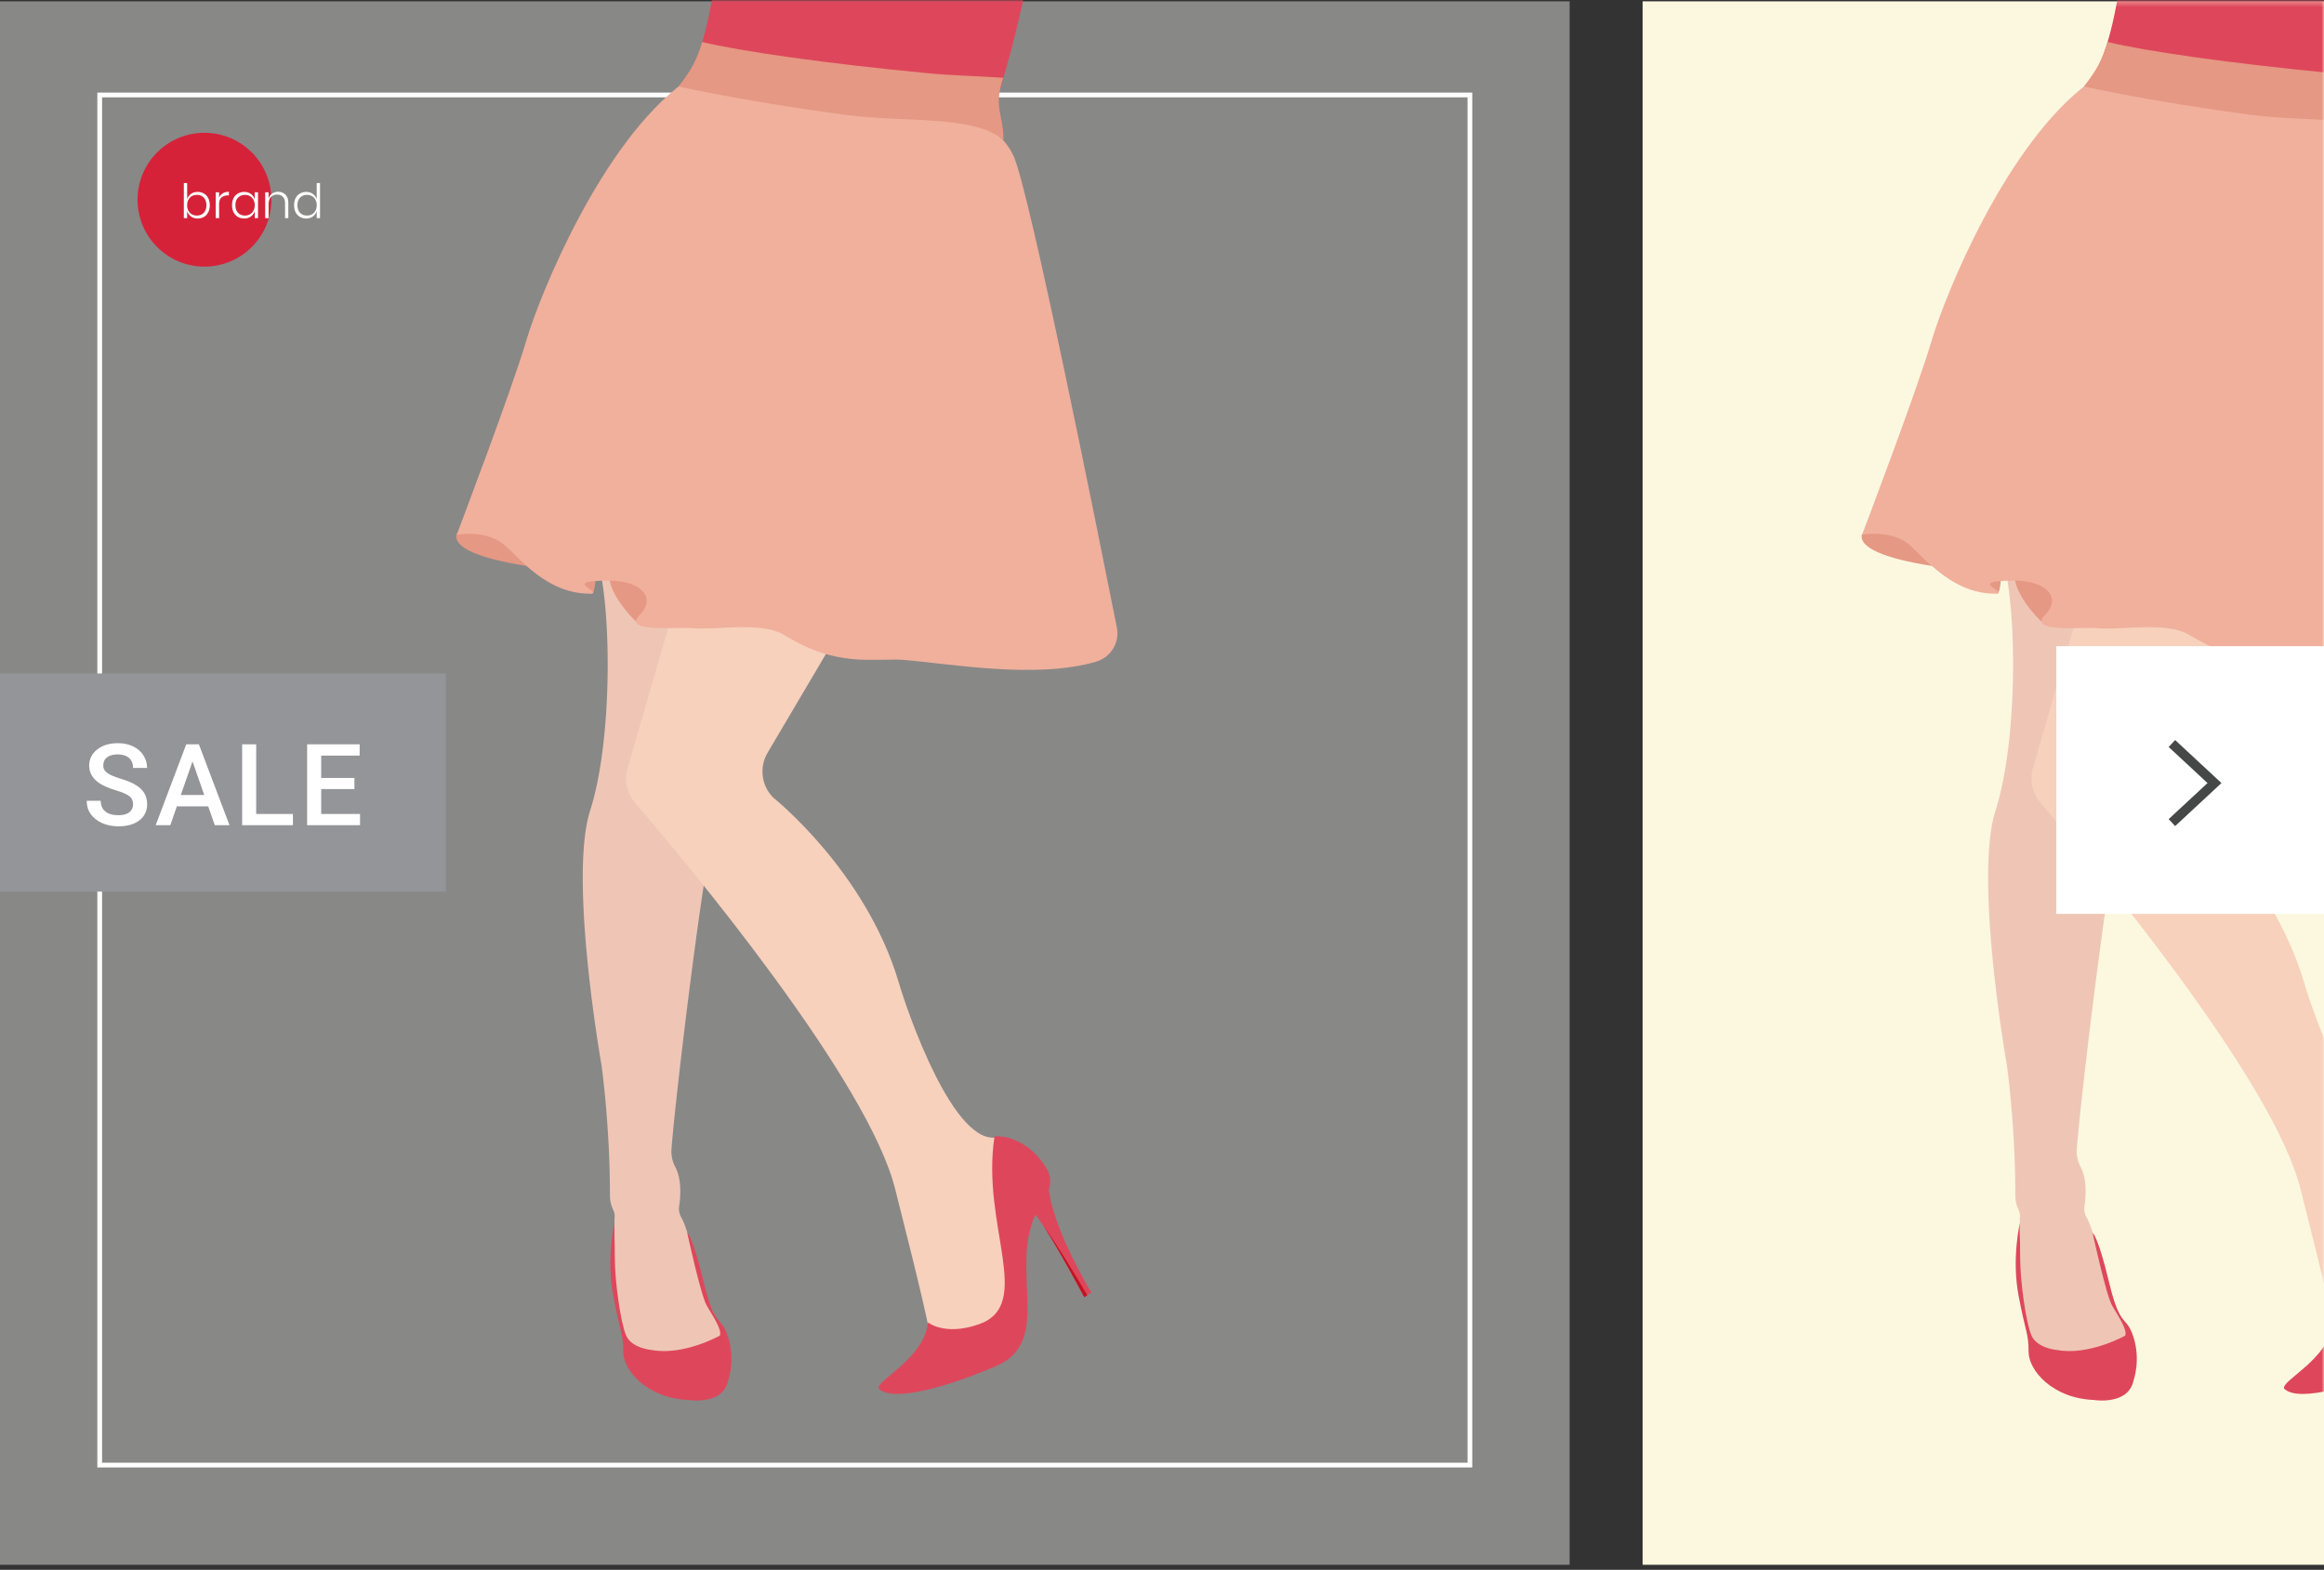 <svg fill="none" xmlns="http://www.w3.org/2000/svg" viewBox="0 0 490 331"><rect x="0" y="0" width="490" height="331" fill="#333333" stroke="none"/><path fill="#FCF8E0" d="M346.335.283H490v329.66H346.335z"/><path fill="#888887" d="M0 .283h330.942v329.66H0z"/><circle cx="43.11" cy="42.11" r="14.11" fill="#D62239"/><path d="M41.68 40.47c.5 0 .94.113 1.32.34.387.22.687.543.9.97.22.42.33.917.33 1.49 0 .567-.11 1.063-.33 1.49-.213.42-.513.743-.9.97a2.56 2.56 0 01-1.32.34c-.56 0-1.033-.143-1.42-.43a2.186 2.186 0 01-.8-1.14V46h-.7v-7.4h.7v3.44c.147-.473.413-.853.8-1.14.387-.287.86-.43 1.42-.43zm-.19.62c-.387 0-.737.09-1.05.27a1.87 1.87 0 00-.72.77c-.173.327-.26.707-.26 1.14 0 .433.087.817.26 1.15.173.327.413.58.72.76.313.18.663.27 1.05.27.62 0 1.113-.193 1.48-.58.367-.393.55-.927.55-1.6s-.183-1.203-.55-1.59c-.367-.393-.86-.59-1.48-.59zm4.709.58c.16-.393.416-.697.77-.91.353-.213.783-.32 1.29-.32v.76h-.23c-.527 0-.964.143-1.31.43-.347.28-.52.74-.52 1.38V46h-.71v-5.46h.71v1.13zm5.29-1.2c.554 0 1.024.143 1.41.43.394.287.664.667.81 1.14v-1.5h.69V46h-.69v-1.5a2.167 2.167 0 01-.81 1.14c-.386.287-.856.43-1.41.43-.493 0-.936-.113-1.33-.34a2.37 2.37 0 01-.91-.97c-.213-.427-.32-.923-.32-1.49 0-.573.107-1.07.32-1.49.22-.427.524-.75.91-.97a2.58 2.58 0 011.33-.34zm.18.62c-.613 0-1.106.197-1.48.59-.366.387-.55.917-.55 1.59s.184 1.207.55 1.6c.374.387.867.58 1.48.58.387 0 .734-.09 1.04-.27.314-.18.557-.433.73-.76.18-.333.27-.717.27-1.15 0-.433-.09-.813-.27-1.14a1.85 1.85 0 00-.73-.77 2.016 2.016 0 00-1.04-.27zm6.98-.65c.633 0 1.146.203 1.54.61.4.4.6.99.6 1.77V46h-.69v-3.13c0-.593-.15-1.047-.45-1.36-.3-.32-.71-.48-1.23-.48-.547 0-.984.177-1.31.53-.32.347-.48.86-.48 1.54V46h-.71v-5.46h.71v1.34c.14-.467.393-.823.76-1.07.366-.247.786-.37 1.26-.37zm5.917.03c.553 0 1.023.143 1.41.43.393.287.66.667.8 1.14V38.6h.7V46h-.7v-1.5c-.14.473-.407.853-.8 1.14-.387.287-.857.43-1.41.43-.493 0-.937-.113-1.33-.34a2.37 2.37 0 01-.91-.97c-.214-.427-.32-.923-.32-1.49 0-.573.106-1.07.32-1.49.22-.427.523-.75.91-.97a2.58 2.58 0 011.33-.34zm.18.62c-.614 0-1.107.197-1.48.59-.367.387-.55.917-.55 1.59s.183 1.207.55 1.6c.373.387.866.58 1.48.58.386 0 .733-.09 1.04-.27a1.87 1.87 0 00.73-.76c.18-.333.27-.717.27-1.15 0-.433-.09-.813-.27-1.14a1.852 1.852 0 00-.73-.77 2.016 2.016 0 00-1.04-.27z" fill="#fff"/><mask id="a" maskUnits="userSpaceOnUse" x="0" y="0" width="331" height="331"><path fill="#FFF" d="M0 0h330.942v330.942H0z"/></mask><g mask="url(#a)"><path stroke="#fff" d="M21.024 20.024h288.895v288.895H21.024z"/><path d="M210.666 19.547c7.663-26.192 5.318-25.677 5.318-25.677L150.79-4.186s-1.83 13.782-5.318 19.387c-3.546 5.547 65.194 4.346 65.194 4.346z" fill="#DE475B"/><path d="M111.102 119.34c-10.065-1.544-15.67-3.946-14.812-6.748 1.144-.172 6.577-.915 10.065 2.173 1.144 1.029 2.745 2.802 4.747 4.575z" fill="#E59883"/><path d="M126.257 118.997c2.745 11.209 2.745 37.629-1.83 51.926-4.575 14.24 2.401 53.7 2.401 53.7s1.773 12.524 1.773 27.221c0 3.088 1.201 3.26.972 4.918l-.228 12.467s1.086 13.211 4.232 14.869c13.61 7.149 19.1-2.116 19.1-2.116l-3.317-7.549c-3.03-6.633-3.66-14.125-5.775-17.842-.344-.686-.515-1.43-.401-2.173.286-1.888.629-5.605-.8-8.35a7.027 7.027 0 01-.801-3.889c1.029-12.867 6.348-55.872 8.349-64.279 2.116-9.093 2.116-54.957 2.116-54.957l-25.791-3.946z" fill="#EFC6B6"/><path d="M142.04 128.433l-9.722 33.569c-.743 2.516-.114 5.204 1.545 7.206 10.694 12.467 49.467 58.846 54.957 81.836.972 4.003 5.776 22.474 7.263 30.366h11.209l5.776-5.49.915-20.359-2.402-13.382-1.201-2.401c-9.093 2.116-18.815-25.563-20.931-32.769-6.977-23.39-26.421-38.831-26.421-38.831-2.516-2.516-2.973-6.405-1.201-9.436l14.526-24.59-34.313-5.719z" fill="#F7D1BC"/><path d="M218.272 256.19c-5.376 11.896 3.774 26.707-8.235 31.854-8.636 3.717-21.56 7.949-24.763 4.747-.629-1.716 9.494-6.177 10.409-13.954 0 0 3.488 2.916 10.694.4 11.78-4.117.4-20.873 3.317-39.631 4.06-.229 8.521 2.459 11.151 7.091l.172.343c1.544 3.489-1.544 6.577-2.745 9.15z" fill="#DE475B"/><path d="M125.685 119.34s0 5.776-.915 5.776-6.977-5.09-6.92-6.062c.057-.972-.743-1.544.515-1.83 1.315-.286 7.32 2.116 7.32 2.116z" fill="#E59883"/><path d="M217.357 255.275c2.116.915 11.209 18.186 11.209 18.186l1.544-.915s-9.436-15.498-9.093-23.962c-1.201-4.575-4.232 4.232-4.232 4.232l.572 2.459z" fill="#DE475B"/><path d="M229.252 273.118l-.629.4s-5.262-9.95-8.693-15.154c2.974 4.06 7.435 11.494 9.322 14.754z" fill="#C11321"/><path d="M134.091 131.063s-8.463-8.063-4.632-12.352c2.574-2.86 2.688-4.175 8.35-.801 7.777 4.632 4.803 8.521 3.316 9.608-1.486 1.086-7.034 3.545-7.034 3.545z" fill="#E59883"/><path d="M149.017 16.46l49.182 6.976s11.552.915 15.498 9.436c3.374 7.32 17.843 79.663 21.789 99.45.629 3.145-1.259 6.29-4.404 7.205-12.753 3.718-30.767.401-40.775-.4-1.83-.114-.915 0-7.263 0-9.722 0-15.269-3.889-18.185-5.49-4.804-2.573-14.355-.686-19.101-1.201-2.802-.286-14.697 1.087-10.923-2.745 3.774-3.832 0-7.263-6.348-7.263-10.294 0-1.83 2.116-3.66 2.745-9.436.286-15.384-7.663-18.529-10.294-3.946-3.317-10.008-2.116-10.008-2.116s11.552-30.366 14.583-40.66c3.031-10.294 16.013-42.033 33.341-54.729l4.803-.915z" fill="#F0B09C"/><path d="M211.581 29.612c-5.776-5.433-20.931-3.717-33.57-5.433-13.553-1.83-25.791-3.946-34.941-5.947 2.859-3.66 3.831-5.662 4.975-9.379 8.006 1.944 25.906 4.518 47.466 6.577 5.204.514 11.266.629 16.013.972-2.116 6.462.057 7.491.057 13.21z" fill="#E59883"/><path d="M129.573 257.849s-1.772 7.434-.285 15.326c1.486 7.892 2.115 7.892 2.115 11.838 0 3.946 5.033 9.836 13.783 10.18 0 0 7.263 1.201 8.349-4.118 0 0 1.544-4.232 0-9.093s-2.745-1.544-5.147-11.552-3.488-10.465-3.488-10.465 2.859 13.21 4.117 15.326c1.201 2.116 3.317 5.147 2.745 6.348 0 0-7.606 4.232-14.239 3.031 0 0-4.232-.286-5.49-3.031-1.201-2.745-2.402-11.552-2.402-16.413 0-4.804-.172-5.09-.058-7.377z" fill="#DE475B"/></g><mask id="b" maskUnits="userSpaceOnUse" x="346" y="0" width="144" height="330"><path fill="#FFF" d="M346.335.283H490v329.66H346.335z"/></mask><g mask="url(#b)"><path stroke="#FCF8E0" d="M367.359 20.024h288.895v288.895H367.359z"/><path d="M506.975 19.547c7.663-26.192 5.318-25.677 5.318-25.677l-65.194 1.944s-1.83 13.782-5.318 19.387c-3.546 5.547 65.194 4.346 65.194 4.346z" fill="#DE475B"/><path d="M407.411 119.34c-10.065-1.544-15.67-3.946-14.812-6.748 1.144-.172 6.577-.915 10.065 2.173 1.144 1.029 2.745 2.802 4.747 4.575z" fill="#E59883"/><path d="M422.565 118.997c2.746 11.209 2.746 37.629-1.83 51.926-4.575 14.24 2.402 53.7 2.402 53.7s1.773 12.524 1.773 27.221c0 3.088 1.201 3.26.972 4.918l-.228 12.467s1.086 13.211 4.232 14.869c13.61 7.149 19.1-2.116 19.1-2.116l-3.317-7.549c-3.031-6.633-3.66-14.125-5.776-17.842-.343-.686-.514-1.43-.4-2.173.286-1.888.629-5.605-.801-8.35a7.026 7.026 0 01-.8-3.889c1.029-12.867 6.348-55.872 8.349-64.279 2.116-9.093 2.116-54.957 2.116-54.957l-25.792-3.946z" fill="#EFC6B6"/><path d="M438.349 128.433l-9.722 33.569c-.743 2.516-.114 5.204 1.544 7.206 10.695 12.467 49.468 58.846 54.958 81.836.972 4.003 5.776 22.474 7.263 30.366h11.209l5.776-5.49.915-20.359-2.402-13.382-1.201-2.401c-9.093 2.116-18.815-25.563-20.931-32.769-6.977-23.39-26.421-38.831-26.421-38.831-2.516-2.516-2.974-6.405-1.201-9.436l14.526-24.59-34.313-5.719z" fill="#F7D1BC"/><path d="M514.581 256.19c-5.376 11.896 3.774 26.707-8.235 31.854-8.636 3.717-21.56 7.949-24.763 4.747-.629-1.716 9.493-6.177 10.408-13.954 0 0 3.489 2.916 10.695.4 11.78-4.117.4-20.873 3.317-39.631 4.06-.229 8.521 2.459 11.151 7.091l.172.343c1.544 3.489-1.544 6.577-2.745 9.15z" fill="#DE475B"/><path d="M421.994 119.34s0 5.776-.915 5.776-6.977-5.09-6.92-6.062c.057-.972-.744-1.544.515-1.83 1.315-.286 7.32 2.116 7.32 2.116zm8.406 11.723s-8.464-8.063-4.632-12.352c2.574-2.86 2.688-4.175 8.349-.801 7.778 4.632 4.804 8.521 3.317 9.608-1.486 1.086-7.034 3.545-7.034 3.545z" fill="#E59883"/><path d="M445.326 16.46l49.182 6.976s11.552.915 15.498 9.436c3.374 7.32 17.842 79.663 21.788 99.45.629 3.145-1.258 6.29-4.403 7.205-12.753 3.718-30.767.401-40.775-.4-1.83-.114-.915 0-7.263 0-9.722 0-15.269-3.889-18.186-5.49-4.803-2.573-14.354-.686-19.1-1.201-2.803-.286-14.698 1.087-10.923-2.745 3.774-3.832 0-7.263-6.348-7.263-10.294 0-1.83 2.116-3.66 2.745-9.436.286-15.384-7.663-18.529-10.294-3.946-3.317-10.008-2.116-10.008-2.116s11.552-30.366 14.583-40.66c3.031-10.294 16.013-42.033 33.341-54.729l4.803-.915z" fill="#F0B09C"/><path d="M507.89 29.612c-5.776-5.433-20.931-3.717-33.57-5.433-13.553-1.83-25.791-3.945-34.941-5.947 2.859-3.66 3.831-5.662 4.975-9.379 8.006 1.944 25.906 4.518 47.466 6.577 5.204.514 11.266.629 16.013.972-2.116 6.462.057 7.491.057 13.21z" fill="#E59883"/><path d="M425.882 257.849s-1.772 7.434-.286 15.326c1.487 7.892 2.116 7.892 2.116 11.838 0 3.946 5.033 9.836 13.783 10.18 0 0 7.263 1.201 8.349-4.118 0 0 1.544-4.232 0-9.093s-2.745-1.544-5.147-11.552-3.488-10.465-3.488-10.465 2.859 13.21 4.117 15.326c1.201 2.116 3.317 5.147 2.745 6.348 0 0-7.606 4.232-14.24 3.031 0 0-4.231-.286-5.49-3.031-1.2-2.745-2.401-11.552-2.401-16.413 0-4.804-.172-5.09-.058-7.377z" fill="#DE475B"/></g><path fill="#fff" d="M433.56 136.251H490v56.44h-56.44z"/><path d="M457.932 156.775l8.979 8.338-8.979 8.337" stroke="#464747" stroke-width="2"/><path fill="#939598" d="M0 142h94v46H0z"/><path d="M28.06 169.605c0-.75-.265-1.328-.796-1.734-.524-.406-1.473-.816-2.848-1.23-1.375-.414-2.469-.875-3.281-1.383-1.555-.977-2.332-2.25-2.332-3.82 0-1.376.558-2.508 1.676-3.399 1.125-.891 2.582-1.336 4.37-1.336 1.188 0 2.247.219 3.177.656.93.438 1.66 1.063 2.19 1.875.532.805.798 1.7.798 2.684H28.06c0-.891-.282-1.586-.844-2.086-.555-.508-1.352-.762-2.39-.762-.97 0-1.723.207-2.263.621-.53.414-.796.993-.796 1.735 0 .625.289 1.148.867 1.57.578.414 1.531.82 2.86 1.219 1.327.39 2.394.84 3.198 1.347.805.5 1.395 1.079 1.77 1.735.375.648.563 1.41.563 2.285 0 1.422-.547 2.555-1.641 3.398-1.086.836-2.563 1.254-4.43 1.254-1.234 0-2.37-.226-3.41-.679-1.031-.461-1.836-1.094-2.414-1.899-.57-.804-.855-1.742-.855-2.812h2.964c0 .968.32 1.718.961 2.25.64.531 1.559.797 2.754.797 1.031 0 1.805-.207 2.32-.621.524-.422.786-.977.786-1.665zm15.838.422h-6.61L35.906 174h-3.082l6.445-17.062h2.66L48.386 174h-3.094l-1.394-3.973zm-5.778-2.39h4.946l-2.473-7.078-2.473 7.078zm15.896 3.996h7.746V174h-10.71v-17.062h2.964v14.695zm20.712-5.25h-7.007v5.25h8.191V174H64.756v-17.062H75.83v2.39h-8.11v4.711h7.008v2.344z" fill="#fff"/></svg>